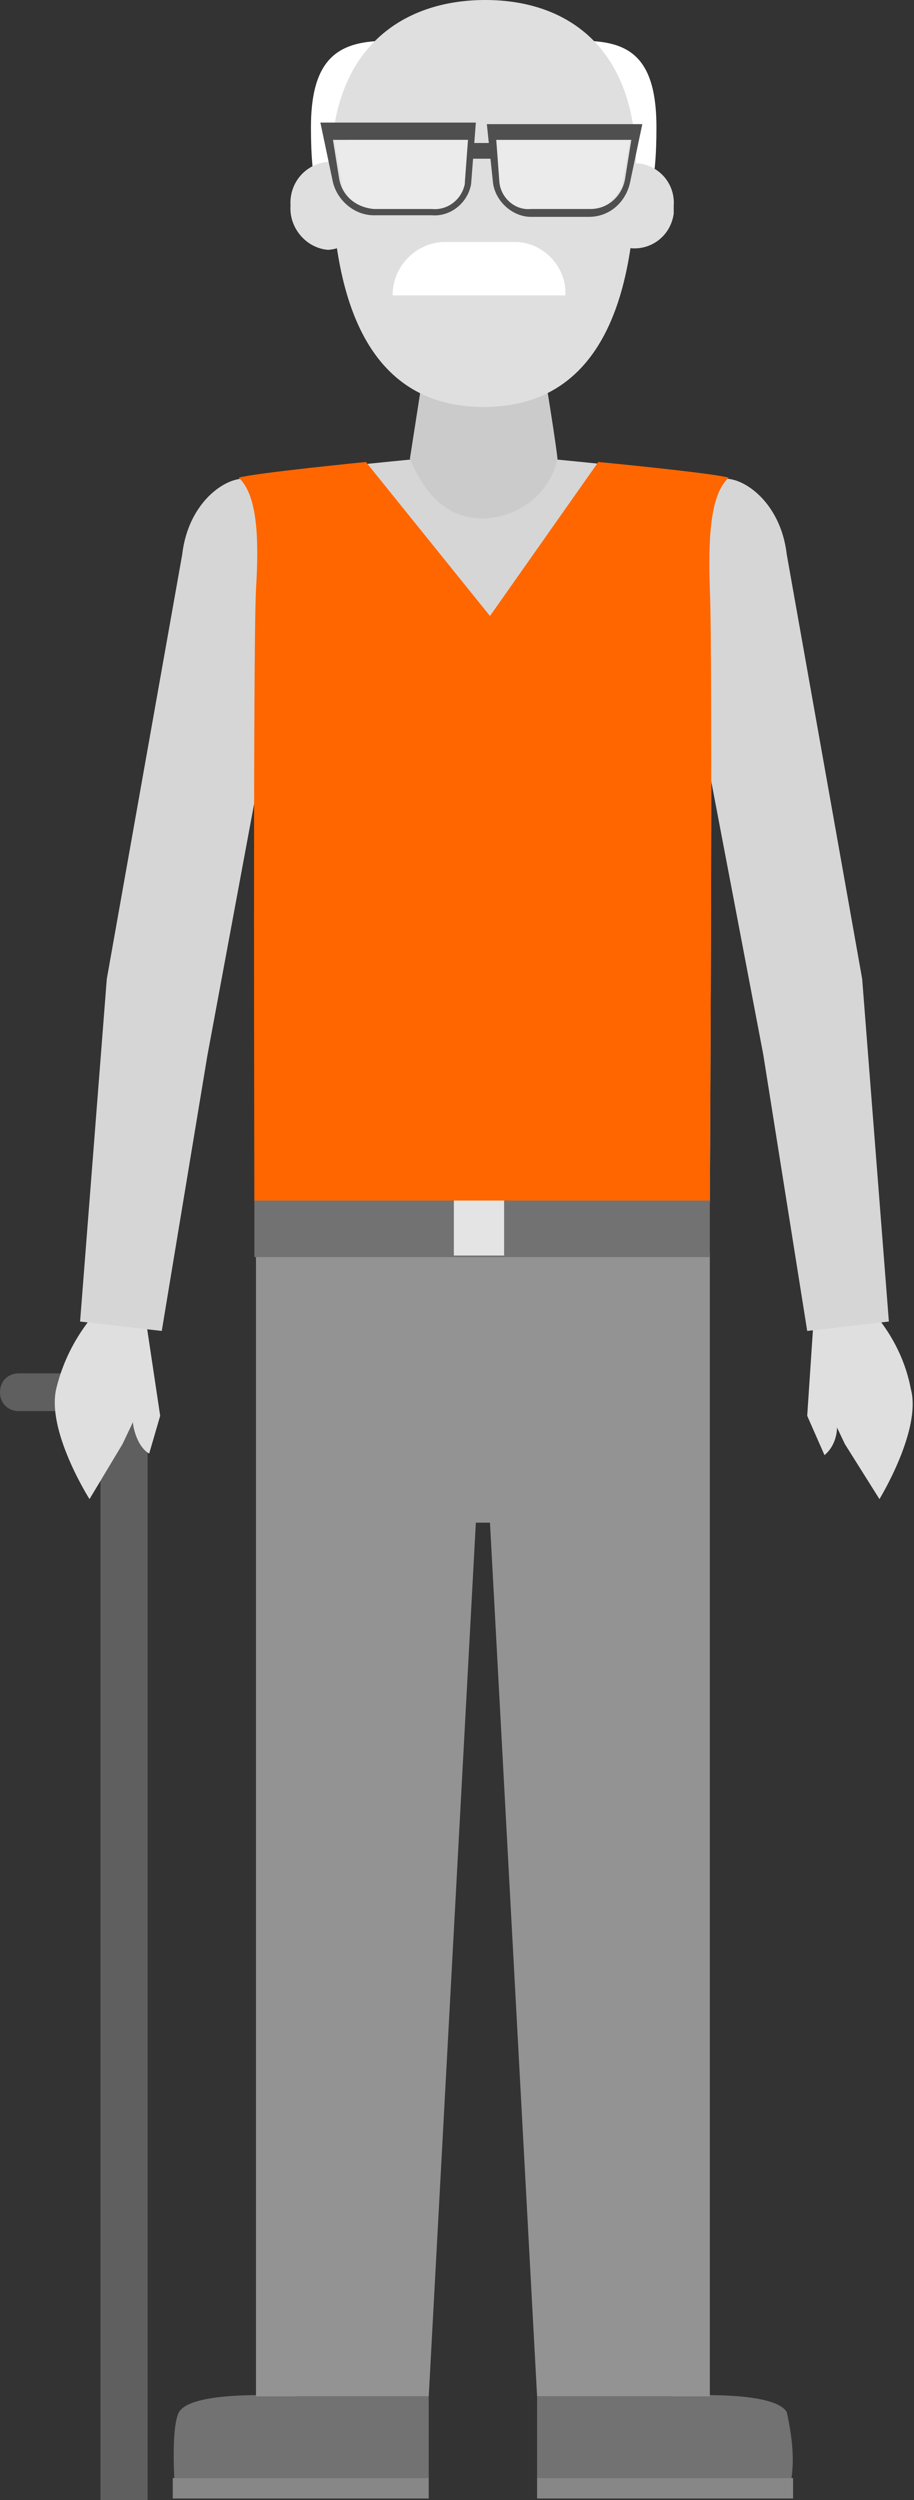<?xml version="1.0" encoding="utf-8"?>
<!-- Generator: Adobe Illustrator 22.1.0, SVG Export Plug-In . SVG Version: 6.00 Build 0)  -->
<svg version="1.1" id="Layer_1" xmlns="http://www.w3.org/2000/svg" xmlns:xlink="http://www.w3.org/1999/xlink" x="0px" y="0px"
	 width="58.2px" height="159.1px" viewBox="0 0 58.2 159.1" style="enable-background:new 0 0 58.2 159.1;" xml:space="preserve">
<rect x="0" y="0" width="58.2" height="159.1" fill="#333333" stroke="none"/>
<style type="text/css">
	.st0{fill:#878787;}
	.st1{fill:#5F5F5F;}
	.st2{fill:#DFDFDF;}
	.st3{fill:#D6D6D6;}
	.st4{fill:#727272;}
	.st5{fill:#CBCBCB;}
	.st6{fill:#FFFFFF;}
	.st7{fill:#939393;}
	.st8{fill:#E4E4E4;}
	.st9{fill:#FF6600;}
	.st10{fill:#EBEBEB;}
	.st11{fill:#4F4F4F;}
</style>
<title>dreamhome-grandpa</title>
<g>
	<rect x="34.2" y="157.7" class="st0" width="16.3" height="1.3"/>
	<rect x="11" y="157.7" class="st0" width="16.3" height="1.3"/>
	<path class="st1" d="M7,87.5c1,0,1.8,0.6,2.2,1.5c0.1,0.3,0.2,0.6,0.2,0.9v69.3h-3V91.3c0-0.4,0-0.8-0.2-1.2
		c-0.2-0.3-1.1-0.3-1.1-0.3H1.2c-0.7,0-1.2-0.5-1.2-1.2l0,0c0-0.7,0.5-1.2,1.2-1.2c0,0,0,0,0,0H7z"/>
	<path class="st2" d="M9.5,92.5c0,0-0.7-0.3-1-1.7c-0.2-1.3,0.2-1.7,0.2-1.7c-0.7-0.4-1.2-1-1.6-1.7c-0.2-1-0.2-2.1,0-3.2l2.2-0.1
		l0.9,6L9.5,92.5z"/>
	<path class="st2" d="M8.4,84.2l0.4,5.6l-1,2.1l-2.1,3.5c0,0-2.8-4.4-2.1-7.1c0.4-1.6,1.1-3,2.1-4.3L8.4,84.2z"/>
	<path class="st3" d="M10.3,84.7l-5.2-0.6l1.7-21.8l4.8-27c0.4-3.5,3-5.1,4.2-4.8l3.3,2c1.2,0.3-1,8.1-1.2,9.4l-4.7,25.3L10.3,84.7z
		"/>
	<path class="st2" d="M52.5,92.6c0.5-0.4,0.8-1.1,0.8-1.8c0.1-1.4-0.4-1.7-0.4-1.7c0.6-0.5,1.1-1.1,1.4-1.9c0.1-1.1,0-2.1-0.3-3.2
		l-2.2,0.1l-0.4,6L52.5,92.6z"/>
	<path class="st2" d="M53.2,84.2l-0.4,5.6l1,2.1l2.2,3.5c0,0,2.7-4.4,2-7C57.7,86.8,57,85.3,56,84L53.2,84.2z"/>
	<path class="st3" d="M51.4,84.7l5.2-0.6l-1.7-21.8l-4.8-27c-0.4-3.5-3-5.1-4.2-4.8l-3.3,2c-1.2,0.3,1,8.1,1.2,9.4l4.8,25.2
		L51.4,84.7z"/>
	<path class="st3" d="M15.2,30.5c1-0.3,11.4-1.3,11.4-1.3h4.1h0.1H35c0,0,10.4,1,11.4,1.3c-1.2,1.1-1.3,3.9-1.2,7.1
		c0.2,4,0,38.9,0,38.9h-29c0,0,0-35,0.1-38.9C16.5,34.3,16.3,31.5,15.2,30.5z"/>
	<path class="st4" d="M34.2,157.7v-5.2h8.4c0,0,6.6-0.5,7.5,1c0.3,1.4,0.5,2.8,0.3,4.2L34.2,157.7z"/>
	<path class="st5" d="M30.8,33c-2.8,0-4-2.2-4.7-3.8l1.2-7.7h7c0,0,1,5.9,1.2,7.7C35,31.4,33.1,32.9,30.8,33z"/>
	<path class="st6" d="M19.8,8.1c0,7.4,1.9,8.1,11,8.1s11-0.7,11-8.1S37,2.9,30.9,2.9S19.8,0.7,19.8,8.1z"/>
	<path class="st2" d="M21.1,10.5c0,7.4,1.7,15.4,9.7,15.4s9.7-8,9.7-15.4S36.2,0,30.9,0S21.1,3.1,21.1,10.5z"/>
	<path class="st2" d="M38,13.1c-0.1,1.3,0.8,2.5,2.2,2.7c1.3,0.1,2.5-0.8,2.7-2.2c0-0.2,0-0.3,0-0.5c0.1-1.3-0.8-2.5-2.2-2.7
		c-1.3-0.1-2.5,0.8-2.7,2.2C38,12.7,38,12.9,38,13.1z"/>
	<path class="st2" d="M18.5,13.1c-0.1,1.4,1,2.7,2.4,2.8c0,0,0,0,0,0c1.4-0.1,2.5-1.3,2.4-2.8c0,0,0,0,0,0c0.1-1.4-1-2.7-2.4-2.8
		c0,0,0,0,0,0C19.5,10.4,18.4,11.6,18.5,13.1C18.5,13.1,18.5,13.1,18.5,13.1z"/>
	<path class="st6" d="M25,18.8h11c0.1-1.8-1.4-3.4-3.2-3.4c0,0,0,0,0,0h-4.6C26.4,15.5,25,17,25,18.8L25,18.8z"/>
	<path class="st4" d="M27.3,157.7v-5.2h-8.4c0,0-6.6-0.5-7.5,1c-0.5,0.9-0.3,4.2-0.3,4.2L27.3,157.7z"/>
	<polygon class="st7" points="45.2,79.8 45.2,152.5 34.2,152.5 31.2,96.9 30.3,96.9 27.3,152.5 16.3,152.5 16.3,79.8 	"/>
	<rect x="16.2" y="76.3" class="st4" width="29" height="3.7"/>
	<rect x="28.9" y="76.2" class="st8" width="3.2" height="3.7"/>
	<path class="st9" d="M15.2,30.4c1-0.3,8.1-1,8.1-1l7.9,9.8l6.9-9.8c0,0,7.3,0.7,8.3,1c-1.2,1.1-1.3,3.9-1.2,7.1
		c0.2,4,0,38.9,0,38.9h-29c0,0-0.1-34.9,0.1-38.9C16.5,34.3,16.4,31.5,15.2,30.4z"/>
	<path class="st10" d="M28,13.5h-4.5c-0.7-0.3-1.4-0.9-1.7-1.6l-0.6-3.5h8.7l-0.2,3.2C29.7,12.4,29,13.5,28,13.5z"/>
	<path class="st10" d="M33.4,13.5h4.5c0.7-0.3,1.3-0.9,1.7-1.6l0.6-3.5h-8.7l0.2,3.2C31.8,12.4,32.4,13.5,33.4,13.5z"/>
	<path class="st11" d="M31.4,11.7L31,7.9h9.9l-0.8,3.8c-0.3,1.2-1.3,2.1-2.6,2.1h-3.7C32.7,13.8,31.6,12.9,31.4,11.7z M31.6,8.9
		l0.2,2.7c0.1,1,1,1.8,2,1.7c0,0,0.1,0,0.1,0h3.7c1.1,0,2-0.8,2.2-1.9l0.4-2.5L31.6,8.9z"/>
	<path class="st11" d="M27.5,13.7h-3.7c-1.2,0-2.3-0.9-2.6-2.1l-0.8-3.8h9.9L30,11.7C29.8,12.9,28.7,13.8,27.5,13.7z M21.2,8.9
		l0.4,2.5c0.2,1.1,1.1,1.8,2.2,1.9h3.7c1,0.1,1.9-0.6,2.1-1.6c0,0,0-0.1,0-0.1l0.2-2.7L21.2,8.9z"/>
	<rect x="29.8" y="9.1" class="st11" width="1.8" height="1"/>
</g>
</svg>
